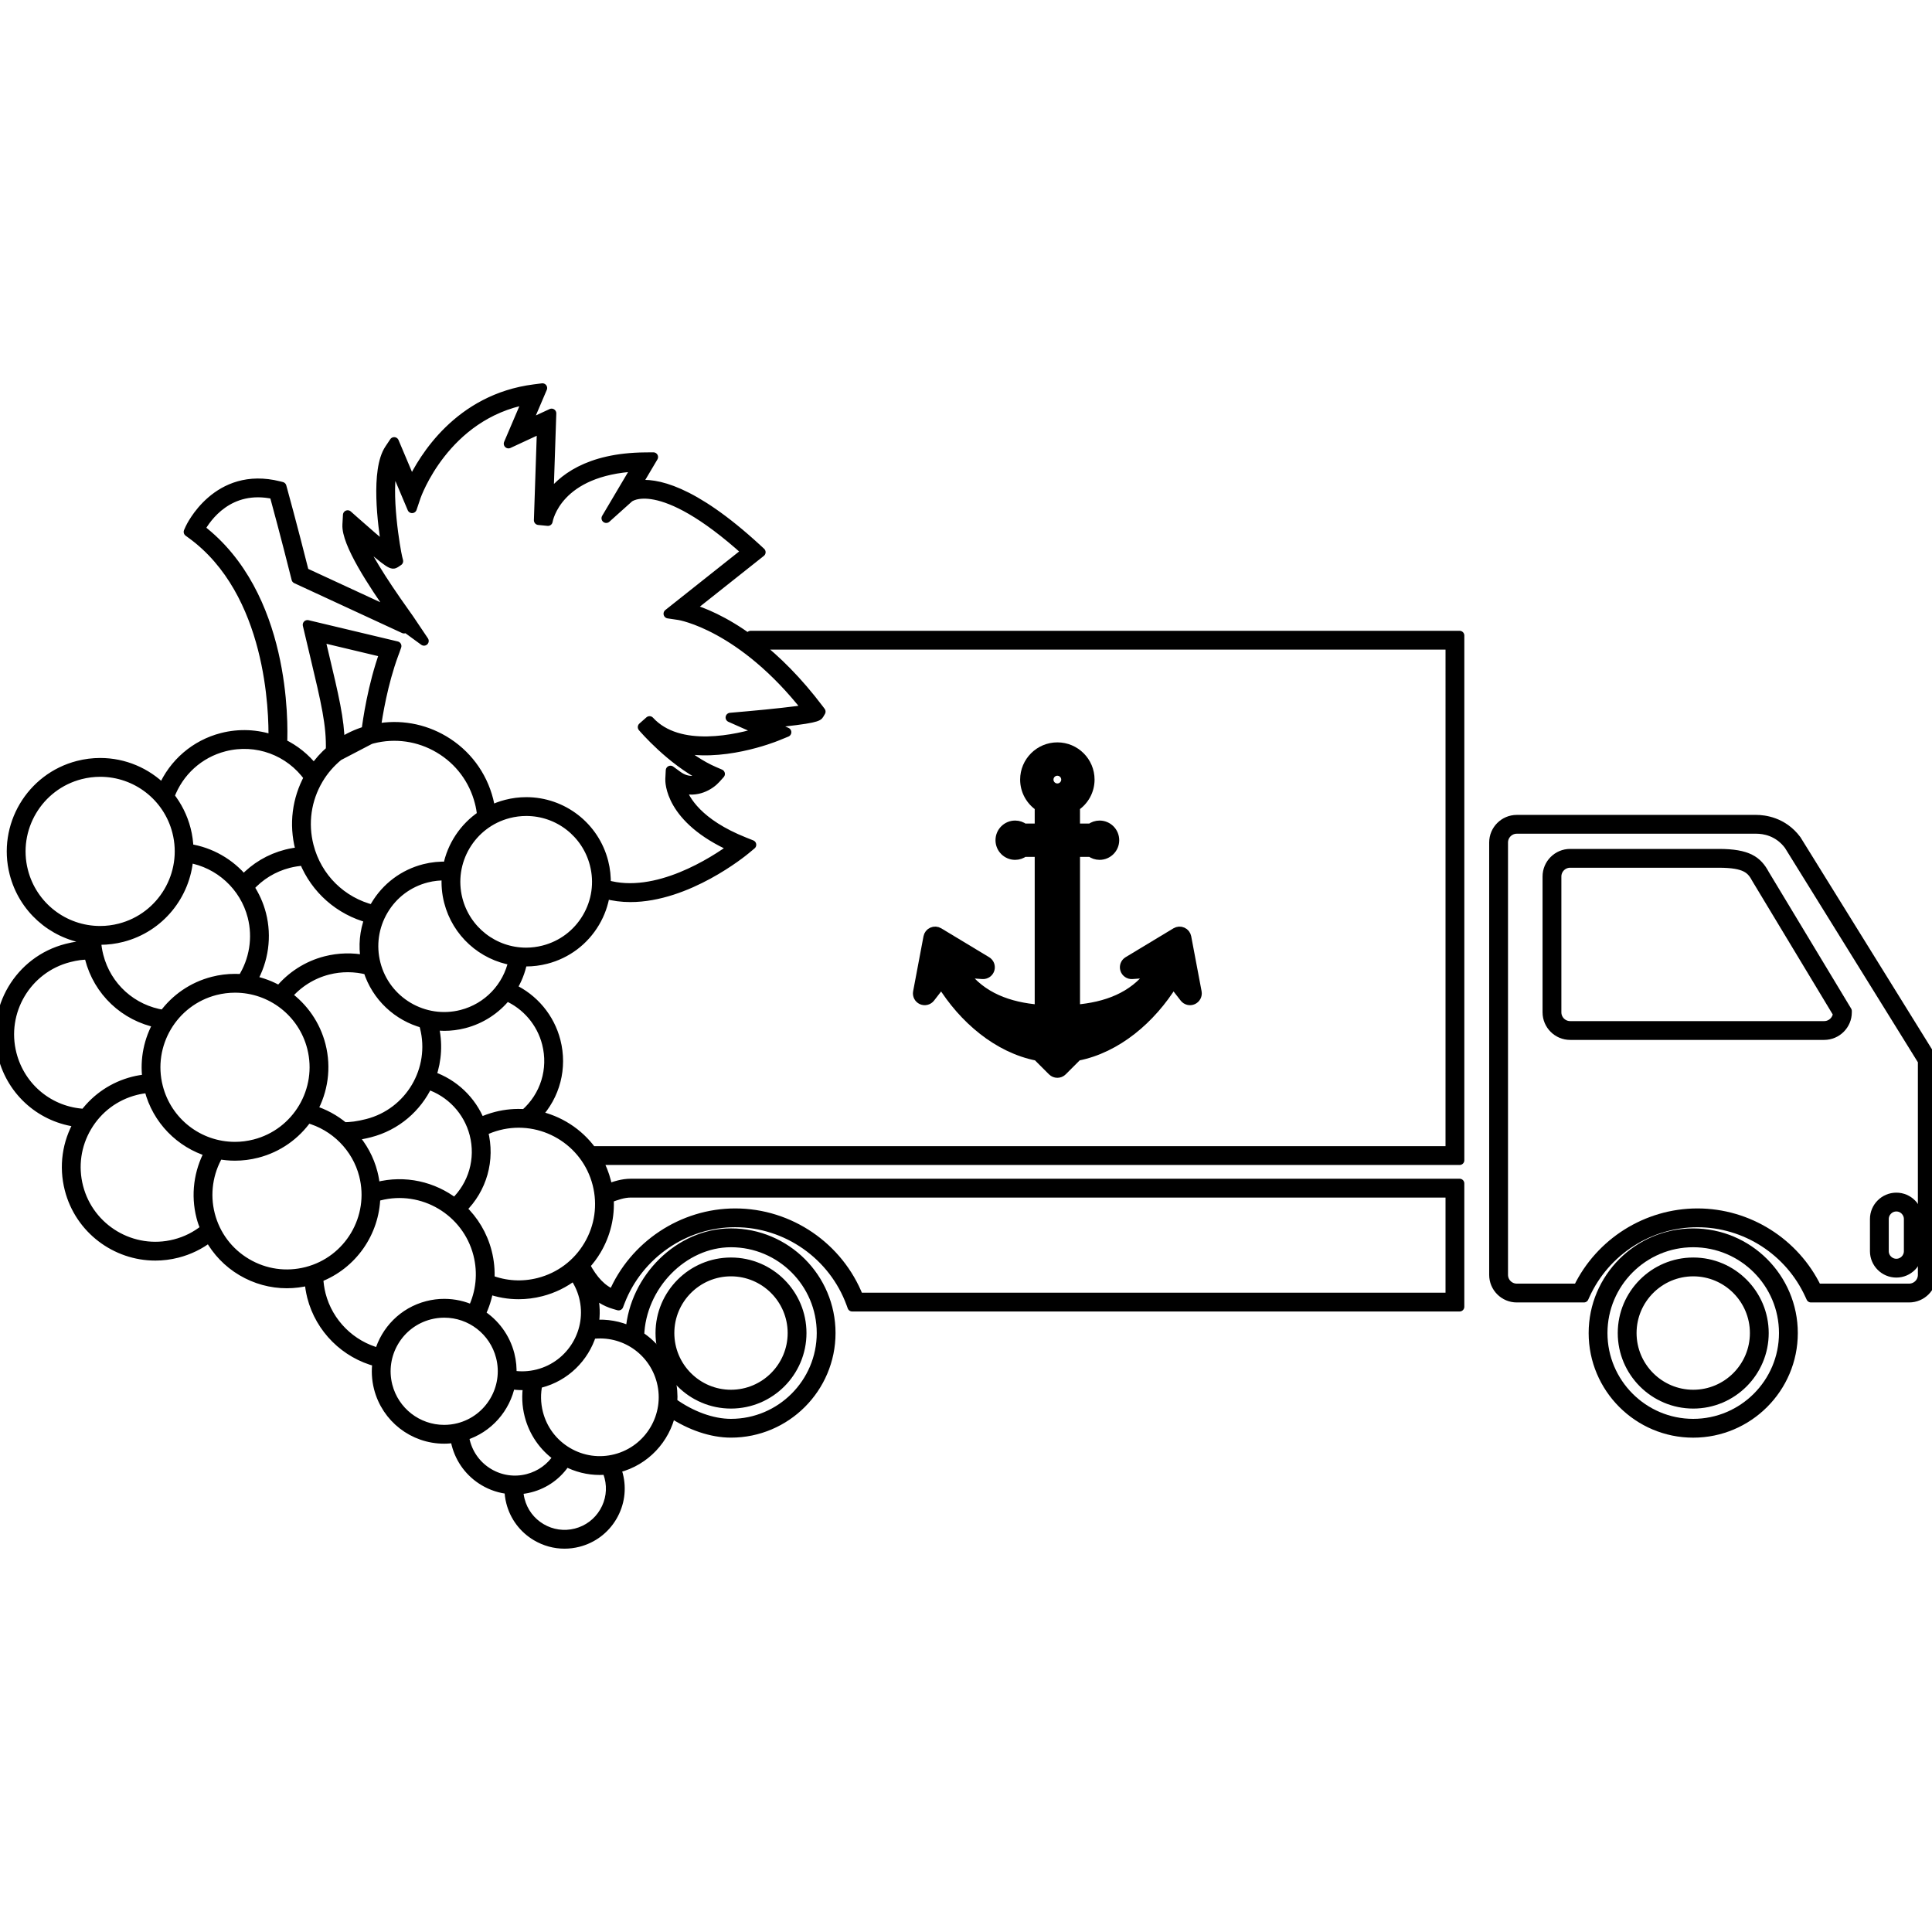 <?xml version="1.0" encoding="utf-8"?>
<!-- Generator: Adobe Illustrator 15.1.0, SVG Export Plug-In . SVG Version: 6.00 Build 0)  -->
<!DOCTYPE svg PUBLIC "-//W3C//DTD SVG 1.1//EN" "http://www.w3.org/Graphics/SVG/1.1/DTD/svg11.dtd">
<svg version="1.1" id="Calque_1" xmlns="http://www.w3.org/2000/svg" xmlns:xlink="http://www.w3.org/1999/xlink" x="0px" y="0px"
	 width="512px" height="512px" viewBox="0 0 512 512" enable-background="new 0 0 512 512" xml:space="preserve">
<g>
	<path d="M244.285,264.971c0.796,0.354,1.726,0.121,2.258-0.567l2.959-3.816c5.793,9.376,14.901,17.231,25.405,19.269l3.977,3.977
		c0.733,0.729,1.918,0.729,2.651,0l3.978-3.977c10.498-2.035,19.612-9.893,25.399-19.269l2.968,3.816
		c0.528,0.688,1.456,0.923,2.253,0.567c0.786-0.358,1.232-1.209,1.072-2.063l-2.754-14.57c-0.115-0.602-0.515-1.114-1.078-1.362
		c-0.563-0.255-1.209-0.214-1.737,0.104l-12.697,7.657c-0.743,0.447-1.083,1.343-0.82,2.168c0.263,0.829,1.06,1.366,1.923,1.306
		l4.957-0.342c-4.733,6.357-11.861,8.977-20.033,9.641v-41.677h4.078c0.661,0.491,1.467,0.789,2.354,0.789
		c2.181,0,3.957-1.77,3.957-3.958s-1.776-3.957-3.957-3.957c-0.889,0-1.698,0.298-2.354,0.789h-4.083v-5.728
		c2.325-1.542,3.859-4.176,3.859-7.169c0-4.749-3.859-8.612-8.608-8.612s-8.614,3.863-8.614,8.612c0,2.994,1.539,5.628,3.86,7.169
		v5.728h-4.079c-0.66-0.491-1.466-0.789-2.354-0.789c-2.186,0-3.958,1.77-3.958,3.957s1.772,3.958,3.958,3.958
		c0.884,0,1.694-0.298,2.354-0.789h4.079v41.677c-8.172-0.664-15.302-3.281-20.035-9.641l4.958,0.342
		c0.864,0.064,1.66-0.477,1.923-1.301c0.262-0.831-0.078-1.727-0.825-2.173l-12.69-7.657c-0.532-0.318-1.181-0.359-1.741-0.104
		c-0.563,0.248-0.964,0.76-1.081,1.367l-2.748,14.565C243.052,263.762,243.496,264.612,244.285,264.971z M280.21,204.323
		c1.253,0,2.276,1.024,2.276,2.277c0,1.252-1.023,2.277-2.276,2.277c-1.258,0-2.277-1.025-2.277-2.277
		C277.933,205.347,278.953,204.323,280.21,204.323z" stroke="#000000" stroke-linecap="round" stroke-linejoin="round" stroke-width="2.5"/>
	<path d="M476.128,222.617l-0.062-0.088c-3.587-4.803-8.629-5.321-10.63-5.321h-63.475c-3.343,0-6.062,2.721-6.062,6.065v114.579
		c0,3.34,2.719,6.06,6.062,6.06h17.795l0.332-0.729c5.308-11.662,16.984-19.199,29.751-19.199c12.765,0,24.441,7.537,29.75,19.199
		l0.332,0.729h26.012c3.341,0,6.06-2.72,6.06-6.06v-57.4L476.128,222.617z M509.508,337.852c0,1.971-1.604,3.572-3.573,3.572
		h-24.422c-5.858-12.133-18.202-19.928-31.672-19.928c-13.472,0-25.814,7.795-31.673,19.928h-16.205
		c-1.972,0-3.574-1.603-3.574-3.572v-114.58c0-1.973,1.604-3.579,3.574-3.579h63.475c2.013,0,5.801,0.557,8.606,4.28l35.464,57.186
		V337.852z" stroke="#000000" stroke-linecap="round" stroke-linejoin="round" stroke-width="2.5"/>
	<path d="M448.734,334.505c-10.346,0-18.763,8.419-18.763,18.769c0,10.346,8.417,18.763,18.763,18.763
		c10.335,0,18.743-8.417,18.743-18.763C467.477,342.924,459.069,334.505,448.734,334.505z M448.734,369.549
		c-8.975,0-16.276-7.302-16.276-16.275c0-8.979,7.303-16.281,16.276-16.281c8.964,0,16.257,7.304,16.257,16.281
		C464.99,362.248,457.698,369.549,448.734,369.549z" stroke="#000000" stroke-linecap="round" stroke-linejoin="round" stroke-width="2.5"/>
	<path d="M193.71,372.036c10.347,0,18.765-8.417,18.765-18.763c0-10.35-8.418-18.769-18.765-18.769
		c-10.333,0-18.741,8.419-18.741,18.769C174.969,363.619,183.376,372.036,193.71,372.036z M193.71,336.992
		c8.976,0,16.278,7.304,16.278,16.281c0,8.975-7.303,16.275-16.278,16.275c-8.963,0-16.254-7.302-16.254-16.275
		C177.456,344.295,184.747,336.992,193.71,336.992z" stroke="#000000" stroke-linecap="round" stroke-linejoin="round" stroke-width="2.5"/>
	<path d="M198.925,169.599c-7.056-5.208-12.858-7.454-16.032-8.383l18.752-14.875l-1.069-0.985
		c-17.175-15.811-27.02-17.548-31.843-16.792l4.411-7.444l-2.205,0.02c-15.132,0.135-22.239,5.997-25.513,10.712l0.749-22.312
		l-6.593,3.059l4.171-9.768l-2.152,0.274c-20.029,2.549-29.458,18.399-32.526,24.926l-4.615-10.933l-1.282,1.918
		c-3.731,5.584-1.85,20.018-0.785,26.354c-2.105-1.731-5.357-4.54-8.335-7.183l-1.925-1.709l-0.142,2.57
		c-0.27,4.878,6.703,15.502,12.438,23.614L80.624,151.65c-3.129-12.433-5.743-21.897-5.771-21.993l-0.192-0.697l-0.701-0.177
		c-16.511-4.171-23.55,11.095-23.62,11.25l-0.412,0.92l0.815,0.593c21.204,15.419,21.797,47.29,21.646,54.482
		c-4.248-1.468-8.929-1.731-13.531-0.55c-7.102,1.817-12.881,6.807-15.752,13.497c-4.291-4.269-10.172-6.851-16.553-6.851
		c-1.961,0-3.928,0.249-5.845,0.74c-12.551,3.218-20.146,16.048-16.933,28.597c2.371,9.252,10.037,16.009,19.251,17.396
		c0.019,0.576,0.058,1.151,0.119,1.725c-1.731,0-3.412,0.241-5.482,0.771c-12.548,3.218-20.143,16.045-16.927,28.596
		c2.456,9.57,10.438,16.438,20.12,17.514c-3.142,5.378-4.021,11.655-2.472,17.695c2.72,10.599,12.297,17.662,22.771,17.662
		c1.924,0,3.879-0.238,5.825-0.737c3.123-0.799,5.974-2.187,8.493-4.132c2.002,3.656,4.932,6.738,8.611,8.917
		c3.67,2.173,7.766,3.284,11.922,3.284c1.96,0,3.935-0.247,5.883-0.747c0.023-0.007,0.045-0.015,0.068-0.021
		c0.102,1.424,0.333,2.859,0.69,4.286c2.186,8.498,8.886,15.12,17.309,17.271c-0.315,2.248-0.213,4.589,0.384,6.92
		c2.04,7.938,9.181,13.482,17.367,13.482c0.958,0,1.917-0.087,2.869-0.242c0.083,0.535,0.188,1.06,0.325,1.578
		c1.065,4.168,3.689,7.668,7.39,9.857c2.063,1.221,4.324,1.941,6.642,2.164c0.021,1.154,0.17,2.297,0.456,3.408
		c0.971,3.805,3.365,7,6.741,9.002c2.296,1.359,4.859,2.057,7.461,2.057c1.222,0,2.454-0.154,3.669-0.465
		c3.801-0.975,6.996-3.373,8.995-6.752c2-3.38,2.563-7.333,1.586-11.126c-0.149-0.587-0.342-1.152-0.557-1.704
		c0.159-0.036,0.32-0.066,0.48-0.107c7.297-1.873,12.539-7.701,14.063-14.6c5.082,3.396,10.77,5.33,15.877,5.33
		c14.596,0,26.471-11.876,26.471-26.474c0-14.602-11.875-26.479-26.471-26.479c-13.601,0-25.598,11.899-26.663,25.929
		c-2.938-1.349-6.234-1.964-9.637-1.678c0.444-2.598,0.377-5.322-0.32-8.036c-0.083-0.323-0.2-0.63-0.298-0.944
		c1.591,1.595,3.561,2.918,6.056,3.643l1.097,0.318l0.41-1.065c4.828-12.547,17.078-20.978,30.485-20.978
		c13.676,0,26.015,8.646,30.703,21.516l0.298,0.816h160.974v-32.685H167.198c-2.254,0-4.229,0.663-6.127,1.365
		c-0.108-0.623-0.235-1.244-0.395-1.863c-0.516-2.015-1.276-3.903-2.239-5.646h228.376V168.419H198.925V169.599z M53.057,140.169
		c1.607-2.915,7.58-11.784,19.596-9.141c0.674,2.462,3.012,11.075,5.705,21.803l0.146,0.576l28.564,13.215l0.321-0.396l4.977,3.634
		l-3.948-5.87c-0.182-0.269-0.536-0.767-1.021-1.445c-6.542-9.168-10.623-15.875-12.192-20.028c8.442,7.422,8.75,7.232,9.596,6.719
		l0.792-0.533l-0.224-0.889c-0.456-1.81-3.223-17.404-1.172-24.948l5.01,11.863l1.048-3.107c0.075-0.223,7.541-21.632,29.481-25.711
		l-4.982,11.667l8.804-4.084l-0.818,24.379l2.47,0.244c0.095-0.563,2.516-13.392,23.524-14.429l-8.079,13.649l6.025-5.404
		c0.077-0.07,7.96-6.652,31.138,14.269l-20.72,16.439l2.839,0.42c0.167,0.025,16.609,2.689,33.993,24.907
		c-2.941,0.495-9.552,1.216-15.6,1.752l-4.789,0.425l8.365,3.711c-6.447,2.027-21.969,5.703-29.769-2.812l-1.863,1.645
		c0.322,0.378,7.515,8.766,16.204,13.17c-1.484,0.945-4.009,1.802-6.937-0.337l-1.857-1.356l-0.118,2.296
		c-0.022,0.442-0.335,10.551,16.741,18.11c-5.006,3.665-20.403,13.725-33.694,9.858c0.067-1.998-0.143-4.016-0.652-6.005
		c-2.403-9.375-10.832-15.921-20.497-15.921c-1.772,0-3.548,0.225-5.28,0.67c-1.47,0.377-2.862,0.903-4.169,1.553
		c-0.137-0.935-0.305-1.854-0.536-2.725c-1.709-6.683-5.919-12.298-11.854-15.811c-5.465-3.234-11.792-4.325-17.978-3.14
		c0.48-3.465,1.858-11.955,4.703-19.668l0.117-0.309c0.073-0.19,0.142-0.372,0.209-0.564l0.457-1.301l-23.65-5.635l0.462,1.961
		c0.508,2.151,0.98,4.139,1.42,5.985c3.017,12.658,4.428,18.606,4.234,25.339c-1.653,1.429-3.127,3.075-4.387,4.911
		c-2.272-2.918-5.141-5.202-8.355-6.741C75.095,191.762,75.741,157.51,53.057,140.169z M139.103,295.184
		c-2.486-0.172-5.041,0.037-7.584,0.688c-1.466,0.374-2.891,0.89-4.254,1.528c-2.293-5.762-7.013-10.27-12.926-12.269
		c1.461-4.175,1.764-8.801,0.622-13.396c0.907,0.119,1.823,0.199,2.751,0.199c1.738,0,3.503-0.217,5.262-0.668
		c4.537-1.16,8.45-3.759,11.264-7.266c5.264,2.293,9.216,6.903,10.648,12.493C146.654,283.38,144.435,290.508,139.103,295.184z
		 M120.473,318.741c-5.645-4.336-13.148-6.14-20.562-4.235c-0.155,0.04-0.302,0.083-0.452,0.125
		c-0.109-1.271-0.319-2.549-0.646-3.824c-0.946-3.699-2.79-7.043-5.268-9.808c1.356-0.144,2.837-0.409,4.454-0.823
		c7.03-1.808,12.504-6.634,15.393-12.734c6.038,1.986,10.7,6.922,12.298,13.121C127.39,307.184,125.388,314.066,120.473,318.741z
		 M41.924,288.063c-2.876-11.224,3.911-22.699,15.128-25.582c1.715-0.438,3.474-0.661,5.227-0.661
		c9.604,0,17.976,6.495,20.356,15.799c2.874,11.229-3.918,22.7-15.142,25.573c-1.719,0.44-3.48,0.664-5.237,0.664
		C52.667,303.855,44.306,297.362,41.924,288.063z M69.276,242.272c-0.666-2.596-1.769-4.998-3.203-7.151
		c2.769-3.103,6.346-5.295,10.425-6.343c1.323-0.34,2.693-0.546,4.065-0.626c3.037,7.501,9.382,13.118,17.309,15.212
		c-1.316,3.51-1.67,7.287-1.017,11.016c-3.467-0.706-7.081-0.618-10.54,0.265c-4.839,1.237-9.144,4.005-12.297,7.846
		c-2.193-1.269-4.6-2.183-7.142-2.688C69.911,254.506,70.793,248.209,69.276,242.272z M84.39,206.526
		c1.417-2.394,3.229-4.456,5.32-6.167l8.365-4.365c0.202-0.058,0.397-0.133,0.603-0.186c6.038-1.546,12.315-0.649,17.676,2.523
		c5.364,3.174,9.168,8.248,10.716,14.297c0.29,1.095,0.488,2.258,0.612,3.451c-4.693,3.14-7.937,8.041-9.023,13.529
		c-2.078-0.096-4.162,0.104-6.207,0.627c-5.482,1.406-10.089,4.862-12.971,9.733c-0.211,0.357-0.388,0.729-0.577,1.094
		c-8.38-2.063-14.875-8.456-17.031-16.859C80.321,218.167,81.216,211.889,84.39,206.526z M97.049,193.685
		c-2.499,0.748-4.835,1.849-6.953,3.265c-0.096-6.279-1.538-12.343-4.316-24.005c-0.302-1.271-0.62-2.606-0.954-4.017l17.021,4.056
		C98.685,181.753,97.374,191.069,97.049,193.685z M85.043,277c-1.395-5.445-4.634-10.018-8.937-13.15
		c2.804-3.321,6.587-5.713,10.824-6.795c3.485-0.891,7.14-0.874,10.586,0.037c2.227,7.098,7.913,12.27,14.705,14.104
		c0.104,0.325,0.206,0.653,0.291,0.987c2.875,11.223-3.913,22.698-15.13,25.582c-2.466,0.633-4.571,0.922-6.285,0.859
		c-2.397-2.006-5.199-3.536-8.248-4.467C85.634,289.104,86.584,283.021,85.043,277z M122.356,268.861
		c-9.981,2.56-20.19-3.475-22.756-13.459c-1.241-4.837-0.523-9.868,2.021-14.167c2.543-4.299,6.608-7.351,11.446-8.591
		c1.732-0.443,3.496-0.623,5.255-0.562c-0.174,2.25,0.007,4.564,0.598,6.869c2.12,8.249,8.902,14.303,17.084,15.64
		C134.545,261.537,129.275,267.092,122.356,268.861z M121.328,238.332c-2.56-9.982,3.483-20.187,13.471-22.749
		c1.53-0.393,3.099-0.592,4.662-0.592c8.53,0,15.968,5.779,18.089,14.053c1.242,4.836,0.524,9.867-2.021,14.164
		c-2.544,4.297-6.61,7.347-11.45,8.587c-1.528,0.392-3.096,0.591-4.657,0.591C130.895,252.386,123.455,246.606,121.328,238.332z
		 M59.476,197.886c8.497-2.182,17.312,1.095,22.332,8.166c-3.146,5.756-3.983,12.384-2.344,18.77
		c0.079,0.307,0.177,0.604,0.266,0.905c-1.302,0.112-2.591,0.32-3.851,0.643c-4.396,1.129-8.274,3.441-11.323,6.714
		c-3.624-4.345-8.762-7.33-14.531-8.204c-0.054-1.686-0.283-3.39-0.72-5.089c-0.838-3.273-2.34-6.234-4.338-8.758
		C47.355,204.511,52.751,199.607,59.476,197.886z M6.186,230.844c-2.875-11.222,3.917-22.694,15.141-25.572
		c1.715-0.439,3.474-0.662,5.228-0.662c9.597,0,17.962,6.496,20.343,15.797c2.876,11.221-3.914,22.694-15.136,25.577
		c-1.715,0.439-3.473,0.662-5.227,0.662C16.938,246.646,8.57,240.148,6.186,230.844z M26.534,249.133
		c1.961,0,3.927-0.249,5.844-0.74c10.004-2.57,16.851-11.245,17.591-21.013c8.136,1.359,14.827,7.429,16.898,15.509
		c1.438,5.629,0.463,11.621-2.661,16.525c-0.638-0.052-1.28-0.081-1.929-0.081c-1.961,0-3.927,0.249-5.845,0.739
		c-5.441,1.398-9.95,4.607-13.049,8.814c-8.378-1.264-15.123-7.334-17.226-15.562c-0.361-1.392-0.569-2.812-0.637-4.235
		C25.86,249.104,26.194,249.133,26.534,249.133z M3.146,279.331c-2.875-11.222,3.915-22.692,15.135-25.57
		c2.04-0.521,3.6-0.73,5.272-0.688c0.064,0.291,0.123,0.583,0.198,0.873c2.258,8.833,9.305,15.444,18.16,17.206
		c-2.509,4.369-3.623,9.541-2.921,14.789c-1.249,0.117-2.486,0.311-3.682,0.619c-5.198,1.328-9.674,4.33-12.864,8.545
		C13.203,294.648,5.452,288.318,3.146,279.331z M46.367,329.674c-11.224,2.875-22.694-3.916-25.573-15.134
		c-1.396-5.438-0.591-11.097,2.267-15.926c2.858-4.831,7.426-8.257,12.866-9.646c1.142-0.296,2.327-0.479,3.522-0.58
		c0.022,0.098,0.042,0.193,0.065,0.291c2.08,8.119,8.245,14.31,15.95,16.642c-2.861,5.22-3.663,11.362-2.174,17.159
		c0.279,1.092,0.658,2.139,1.081,3.162C52.02,327.555,49.333,328.915,46.367,329.674z M81.274,336.997
		c-5.437,1.396-11.09,0.591-15.921-2.269c-4.829-2.858-8.257-7.429-9.652-12.866c-1.388-5.398-0.557-11.136,2.269-15.925
		c1.396,0.259,2.828,0.404,4.288,0.404c1.965,0,3.936-0.25,5.854-0.742c5.636-1.442,10.267-4.828,13.374-9.252
		c7.263,1.959,13.046,7.748,14.921,15.075C99.278,322.645,92.491,334.118,81.274,336.997z M85.062,343.059
		c-0.374-1.485-0.585-2.981-0.646-4.459c8.995-3.42,14.89-11.996,15.123-21.391c0.331-0.104,0.659-0.211,0.994-0.297
		c11.476-2.939,23.199,4.001,26.143,15.475c1.275,4.981,0.729,10.139-1.493,14.702c-2.284-1.047-4.808-1.63-7.445-1.63
		c-1.502,0-3.007,0.191-4.475,0.568c-6.393,1.642-11.083,6.555-12.777,12.484C92.977,356.561,87.01,350.641,85.062,343.059z
		 M129.51,341.682c2.568,0.912,5.233,1.375,7.919,1.375c1.998,0,4.007-0.254,5.993-0.764c3.198-0.82,6.125-2.268,8.664-4.225
		c1.19,1.679,2.076,3.535,2.597,5.56c2.312,8.99-3.13,18.189-12.126,20.506c-2.303,0.588-4.632,0.688-6.938,0.299
		c0.105-1.802-0.056-3.646-0.526-5.485c-1.162-4.53-3.987-8.275-7.715-10.661C128.415,346.18,129.129,343.958,129.51,341.682z
		 M102.752,367.245c-2.117-8.252,2.875-16.688,11.128-18.81c1.266-0.326,2.563-0.49,3.855-0.49c7.045,0,13.192,4.777,14.947,11.618
		c2.112,8.248-2.882,16.686-11.132,18.81c-1.26,0.323-2.552,0.485-3.84,0.485C110.66,378.858,104.509,374.082,102.752,367.245z
		 M123.312,382.058c-0.133-0.506-0.226-1.019-0.298-1.541c6.439-1.998,11.01-7.353,12.271-13.623c1.019,0.164,2.051,0.25,3.085,0.25
		c0.516,0,1.031-0.027,1.547-0.068c-0.448,2.638-0.335,5.388,0.339,8.018c1.156,4.508,3.841,8.355,7.608,11
		c-1.854,2.868-4.66,4.911-8.007,5.771c-3.517,0.907-7.175,0.385-10.298-1.462C126.433,388.549,124.215,385.589,123.312,382.058z
		 M161.437,391.442c0.813,3.154,0.344,6.438-1.316,9.246c-1.662,2.808-4.315,4.8-7.473,5.608c-3.161,0.808-6.443,0.339-9.247-1.321
		c-2.804-1.662-4.793-4.317-5.6-7.479c-0.23-0.896-0.351-1.813-0.375-2.743c1.02-0.063,2.041-0.223,3.052-0.482
		c3.978-1.021,7.31-3.455,9.503-6.877c2.796,1.476,5.854,2.237,8.957,2.237c0.608,0,1.217-0.038,1.826-0.097
		C161.032,390.138,161.266,390.772,161.437,391.442z M193.71,329.281c13.226,0,23.984,10.763,23.984,23.992
		c0,13.227-10.759,23.987-23.984,23.987c-4.952,0-10.55-2.041-15.474-5.592c0.147-2.023-0.009-4.102-0.54-6.173
		c-1.259-4.905-4.278-8.898-8.23-11.453C169.849,340.773,181.009,329.281,193.71,329.281z M175.29,366.114
		c2.302,8.99-3.144,18.184-12.139,20.494c-4.354,1.117-8.885,0.472-12.754-1.82c-3.87-2.291-6.617-5.954-7.733-10.313
		c-0.658-2.563-0.704-5.254-0.14-7.789c0.217-0.047,0.435-0.088,0.648-0.144c6.7-1.726,11.661-6.782,13.608-12.936
		C165.23,352.471,173.156,357.801,175.29,366.114z M161.4,317.523c1.943-0.724,3.778-1.406,5.798-1.406h217.129v27.712H227.568
		c-5.262-13.394-18.304-22.332-32.729-22.332c-14.028,0-26.88,8.575-32.355,21.459c-2.932-1.176-5.275-3.603-7.413-7.624
		c1.131-1.229,2.148-2.576,3.02-4.047c2.492-4.212,3.61-8.975,3.29-13.753L161.4,317.523z M155.949,330.02
		c-2.921,4.938-7.59,8.44-13.146,9.865c-4.362,1.119-8.839,0.844-13.007-0.76c0.14-2.441-0.091-4.919-0.715-7.355
		c-1.16-4.521-3.546-8.408-6.707-11.405c5.433-5.292,7.627-13,5.724-20.423c-0.014-0.053-0.033-0.104-0.047-0.158
		c1.303-0.633,2.67-1.143,4.083-1.502c11.472-2.938,23.196,4.001,26.134,15.469C159.693,319.305,158.87,325.082,155.949,330.02z
		 M384.326,305.001h-227.48c-3.53-4.845-8.77-8.2-14.611-9.396c4.947-5.258,6.889-12.606,5.06-19.728
		c-1.582-6.169-5.87-11.284-11.601-13.946c1.334-2.145,2.292-4.539,2.795-7.101c0.312,0.014,0.619,0.04,0.934,0.04
		c1.77,0,3.545-0.225,5.273-0.669c5.482-1.405,10.09-4.859,12.973-9.729c1.396-2.357,2.295-4.911,2.704-7.539
		c2.208,0.595,4.445,0.876,6.676,0.876c15.14,0,29.792-12.003,30.507-12.598l1.607-1.335l-1.941-0.775
		c-12.176-4.863-15.722-11.019-16.754-14.268c4.11,1.509,7.709-0.753,9.228-2.441l1.159-1.29l-1.594-0.684
		c-3.617-1.55-7.095-4.018-9.958-6.411c11.513,3.088,25.683-2.551,26.449-2.861l2.711-1.102l-5.161-2.289
		c13.124-1.271,13.472-1.873,13.812-2.457l0.415-0.714l-0.498-0.659c-5.712-7.563-11.333-13.046-16.396-17.023h183.692
		L384.326,305.001L384.326,305.001z" stroke="#000000" stroke-linecap="round" stroke-linejoin="round" stroke-width="2.5"/>
	<path d="M448.714,326.794c-14.587,0-26.454,11.878-26.454,26.479c0,14.598,11.867,26.474,26.454,26.474
		c14.598,0,26.474-11.876,26.474-26.474C475.188,338.672,463.312,326.794,448.714,326.794z M448.714,377.261
		c-13.217,0-23.969-10.762-23.969-23.987c0-13.229,10.752-23.992,23.969-23.992c13.227,0,23.986,10.763,23.986,23.992
		C472.701,366.499,461.941,377.261,448.714,377.261z" stroke="#000000" stroke-linecap="round" stroke-linejoin="round" stroke-width="2.5"/>
	<path d="M455.474,226.222h-39.371c-3.341,0-6.06,2.719-6.06,6.06v35.991c0,3.344,2.719,6.063,6.06,6.063h67.32
		c3.352,0,6.079-2.721,6.079-6.063v-0.346l-21.845-36.233C465.752,228.145,463.245,226.222,455.474,226.222z M483.423,271.852
		h-67.32c-1.971,0-3.573-1.605-3.573-3.578v-35.991c0-1.971,1.604-3.574,3.573-3.574h39.371c7.219,0,8.644,1.648,10.024,4.215
		l21.503,35.671C486.837,270.417,485.295,271.852,483.423,271.852z" stroke="#000000" stroke-linecap="round" stroke-linejoin="round" stroke-width="2.5"/>
	<path d="M502.555,337.322c3.159,0,5.729-2.579,5.729-5.749v-8.509c0-3.17-2.569-5.748-5.729-5.748c-3.17,0-5.749,2.578-5.749,5.748
		v8.509C496.806,334.743,499.385,337.322,502.555,337.322z M499.291,323.064c0-1.799,1.465-3.262,3.264-3.262
		c1.788,0,3.243,1.463,3.243,3.262v8.509c0,1.799-1.455,3.263-3.243,3.263c-1.799,0-3.264-1.464-3.264-3.263V323.064z" stroke="#000000" stroke-linecap="round" stroke-linejoin="round" stroke-width="2.5"/>
</g>
</svg>
